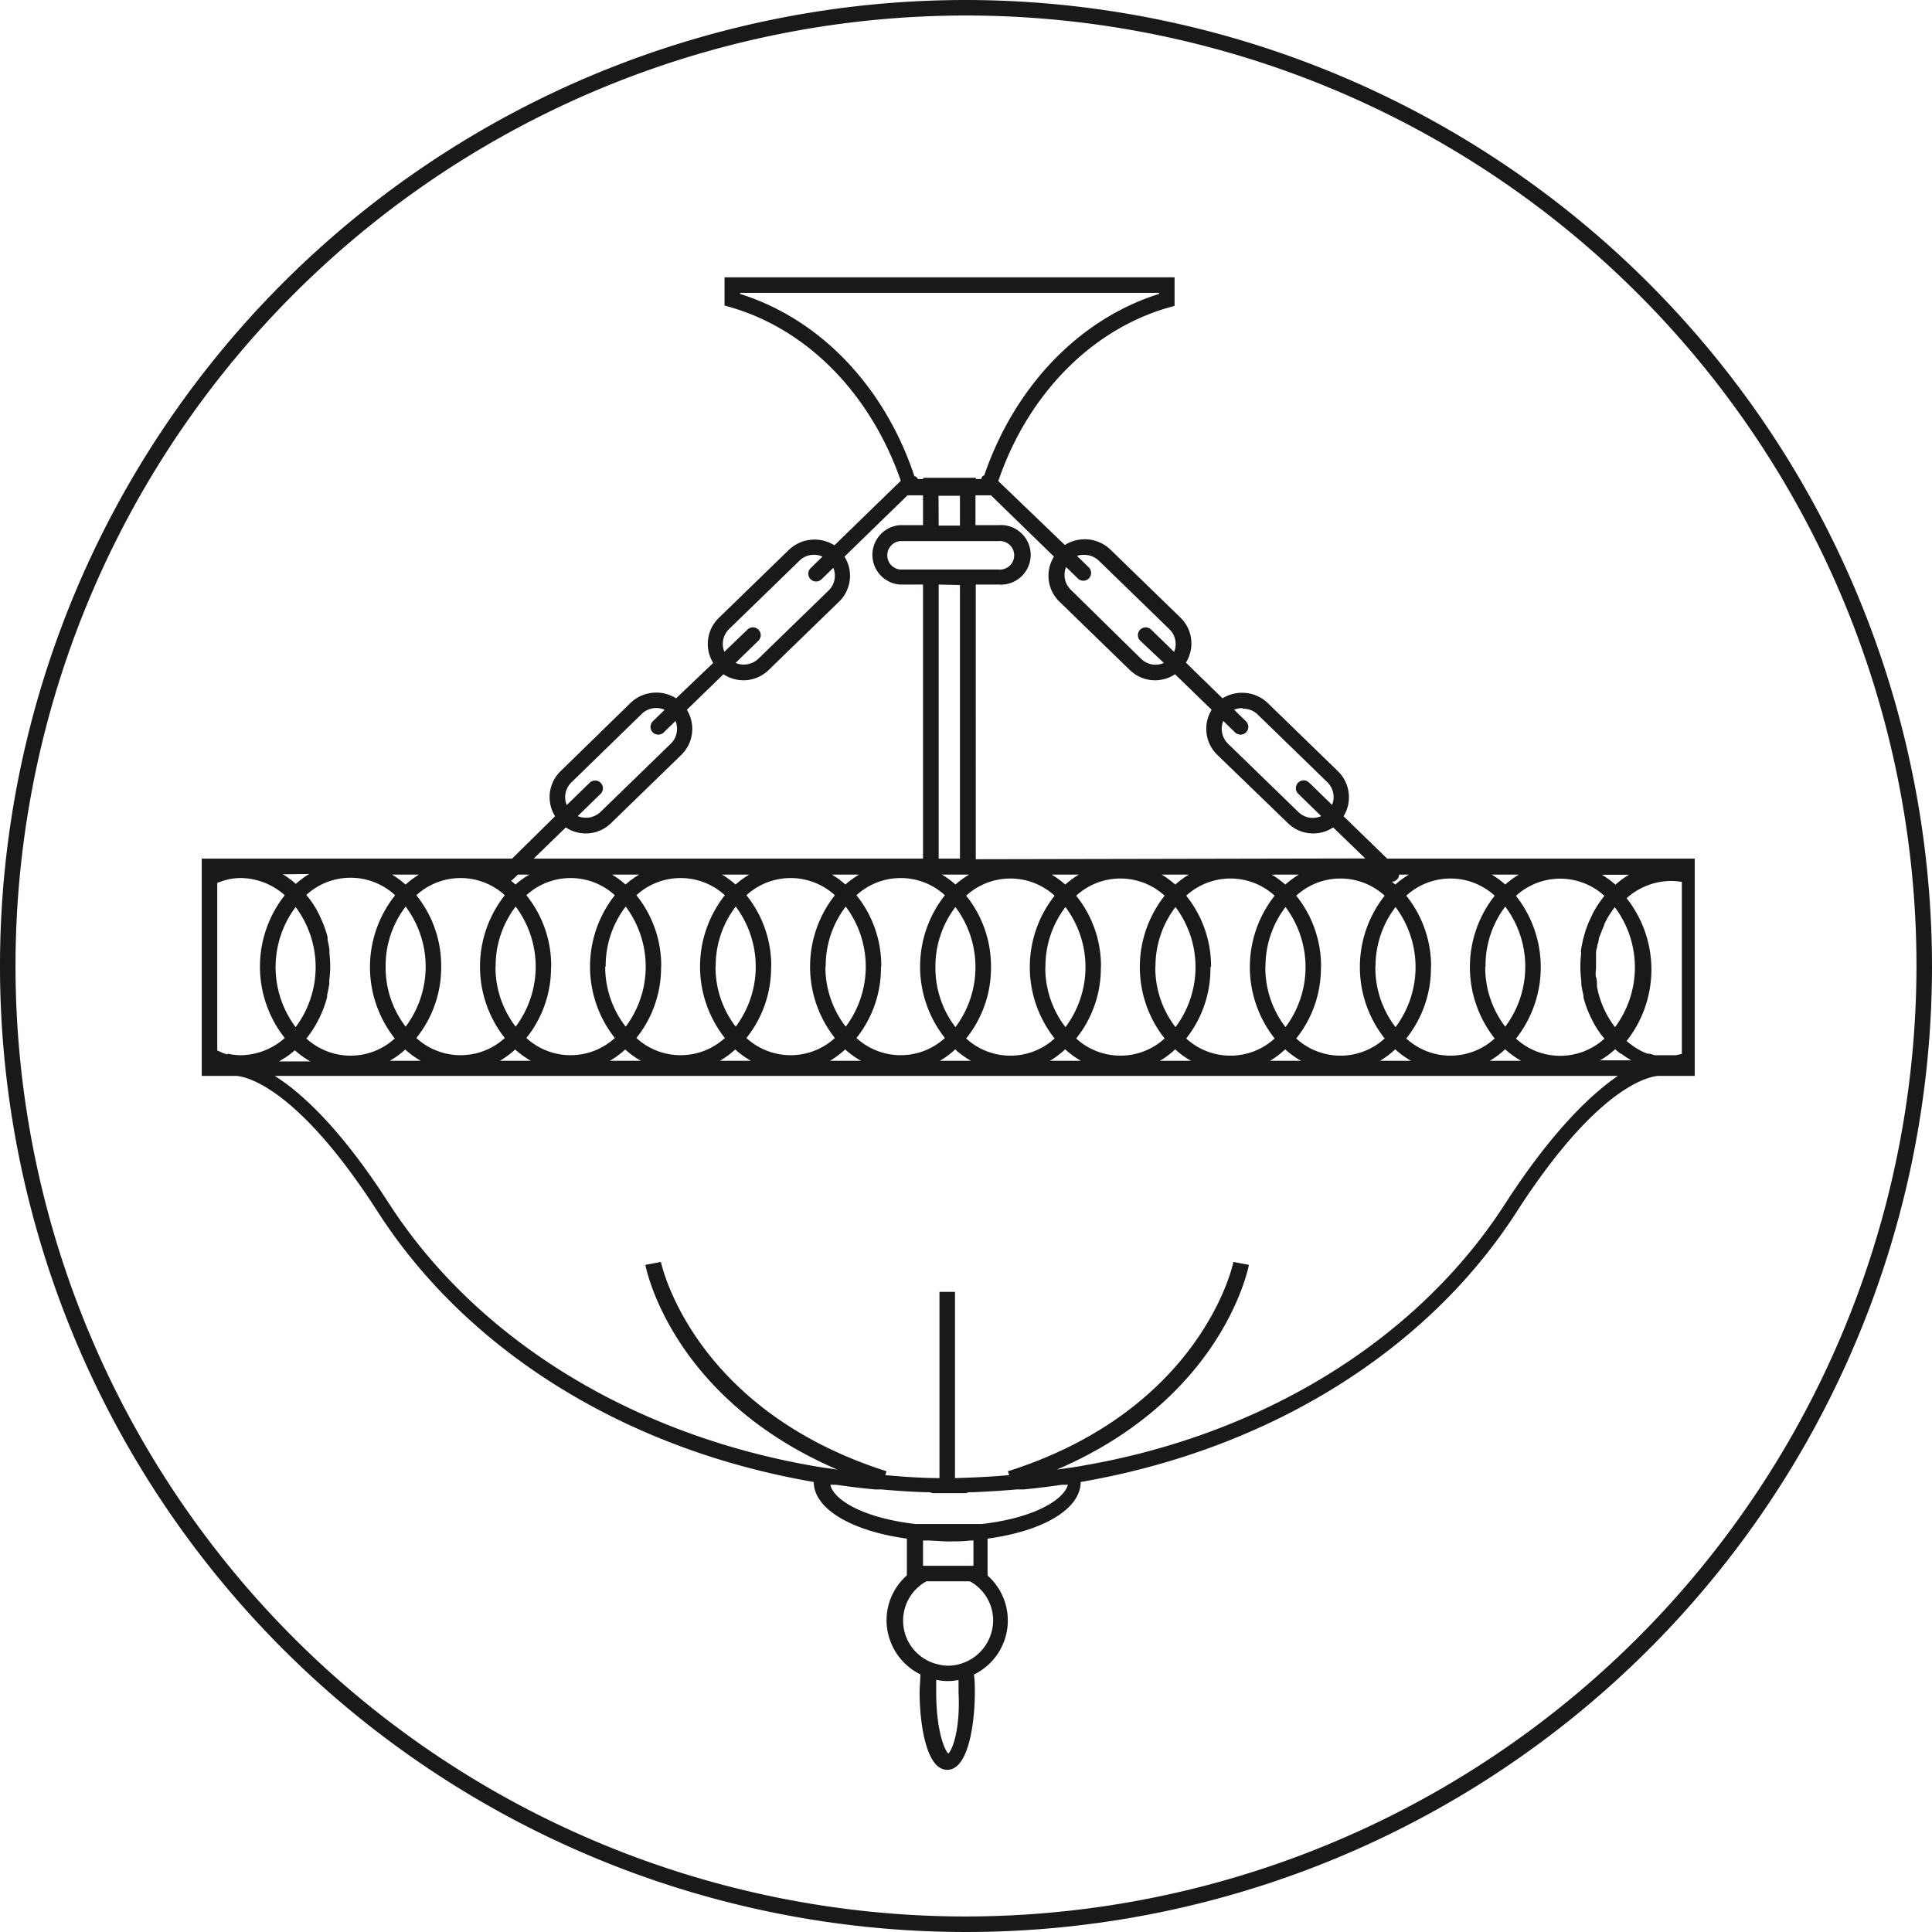 <svg xmlns="http://www.w3.org/2000/svg" viewBox="0 0 124.5 124.5"><defs><style>.cls-1{fill:#1b1819;}</style></defs><title>icon-modern-lamp</title><g id="Layer_2" data-name="Layer 2"><g id="Layer_1-2" data-name="Layer 1"><g id="Режим_изоляции" data-name="Режим изоляции"><path class="cls-1" d="M62.25,0A62.25,62.25,0,1,0,124.5,62.25,62.32,62.32,0,0,0,62.25,0Zm0,123.5A61.25,61.25,0,1,1,123.5,62.25,61.32,61.32,0,0,1,62.25,123.5Z"/><path class="cls-1" d="M89.39,55.33l-2.81-2.73a2.34,2.34,0,0,0-.36-2.9l-4.54-4.41A2.4,2.4,0,0,0,78.78,45l-2.36-2.3a2.32,2.32,0,0,0-.35-2.9l-4.54-4.41a2.4,2.4,0,0,0-2.91-.27L64.33,31c1.91-5.59,6-9.76,11-11.19l.36-.1V17.87h-29v1.82l.36.1c5,1.44,9.05,5.6,11,11.19l-4.28,4.16a2.4,2.4,0,0,0-2.91.27l-4.54,4.41a2.33,2.33,0,0,0-.36,2.9L43.57,45a2.4,2.4,0,0,0-2.91.27L36.12,49.7a2.33,2.33,0,0,0-.35,2.9L33,55.33H13v14h2.17c.37,0,3.74.31,9.18,8.77,5.79,9,16,15.32,28.09,17.4,0,1.72,2.42,3.16,6,3.65v2.24a.5.5,0,0,0,0,.13,3.86,3.86,0,0,0-1.31,2.9,3.91,3.91,0,0,0,2.18,3.48c0,.4-.05.78-.05,1.15,0,1.85.38,5,1.78,5s1.78-3.12,1.78-5c0-.37,0-.75-.06-1.14a3.87,3.87,0,0,0,.88-6.38.46.46,0,0,0,0-.13V99.15c3.63-.49,6-1.93,6-3.65,12.08-2.08,22.3-8.4,28.09-17.4,5.44-8.46,8.81-8.76,9.18-8.77h2.3v-14Zm18.82,12.62L108,68l-.34,0h-.23l-.3,0-.27,0-.22,0-.34-.1-.13,0a3.93,3.93,0,0,1-.4-.17l0,0a4.74,4.74,0,0,1-.95-.65,7.42,7.42,0,0,0,0-9.2,4.34,4.34,0,0,1,2.84-1.11h.07a3.82,3.82,0,0,1,.56.05l.09,0V67.92Zm-93.55,0-.27-.08L14,67.69V56.89l.4-.14.26-.07a4,4,0,0,1,.84-.1,4.34,4.34,0,0,1,2.85,1.11,7.42,7.42,0,0,0,0,9.2A4.34,4.34,0,0,1,15.51,68,4,4,0,0,1,14.67,67.9Zm45.82-36h1.38v1.92H60.49Zm2.38,2.92h1.48a.92.92,0,1,1,0,1.83H58a.92.92,0,0,1,0-1.83h4.85Zm-1,2.83V55.33H60.49V37.67Zm42.22,28.5a6.14,6.14,0,0,1-1.17-2.62c0-.05,0-.11,0-.16s0-.3-.06-.45,0-.43,0-.64,0-.42,0-.62,0-.16,0-.24,0-.24.05-.36,0-.2.07-.3l.06-.26c0-.12.07-.24.11-.35l.06-.16c.05-.14.11-.27.17-.41l0-.05a5.78,5.78,0,0,1,.69-1.12,6.45,6.45,0,0,1,0,7.75Zm-.86-8.25-.11.15a7.16,7.16,0,0,0-.42.67l-.08.17c-.09.18-.18.37-.26.56s-.07.19-.11.29-.11.33-.16.51-.06.21-.08.31-.08.37-.11.56,0,.19,0,.28a7.88,7.88,0,0,0-.05.88,7.59,7.59,0,0,0,.06.87c0,.08,0,.15,0,.23q.05.36.14.7l0,.14a7.06,7.06,0,0,0,.25.78l.08.19q.13.3.28.59l.09.17a6.79,6.79,0,0,0,.42.65l.1.12.13.16a4.22,4.22,0,0,1-5.7,0,7.42,7.42,0,0,0,0-9.2,4.22,4.22,0,0,1,5.7,0ZM24.85,62.29a6.28,6.28,0,0,1,1.29-3.87,6.45,6.45,0,0,1,0,7.74A6.27,6.27,0,0,1,24.85,62.29Zm3.58,0a7.24,7.24,0,0,0-1.6-4.6,4.22,4.22,0,0,1,5.7,0,7.42,7.42,0,0,0,0,9.2,4.22,4.22,0,0,1-5.7,0A7.25,7.25,0,0,0,28.43,62.29Zm3.51,0a6.28,6.28,0,0,1,1.29-3.87,6.45,6.45,0,0,1,0,7.74A6.27,6.27,0,0,1,31.93,62.29Zm3.58,0a7.24,7.24,0,0,0-1.6-4.6,4.22,4.22,0,0,1,5.7,0,7.42,7.42,0,0,0,0,9.2,4.22,4.22,0,0,1-5.7,0A7.25,7.25,0,0,0,35.51,62.29Zm3.51,0a6.28,6.28,0,0,1,1.29-3.87,6.45,6.45,0,0,1,0,7.74A6.27,6.27,0,0,1,39,62.29Zm3.58,0a7.24,7.24,0,0,0-1.6-4.6,4.22,4.22,0,0,1,5.7,0,7.42,7.42,0,0,0,0,9.2,4.22,4.22,0,0,1-5.7,0A7.25,7.25,0,0,0,42.6,62.29Zm3.51,0a6.28,6.28,0,0,1,1.29-3.87,6.45,6.45,0,0,1,0,7.74A6.28,6.28,0,0,1,46.11,62.29Zm3.58,0a7.24,7.24,0,0,0-1.6-4.6,4.22,4.22,0,0,1,5.7,0,7.42,7.42,0,0,0,0,9.2,4.22,4.22,0,0,1-5.7,0A7.25,7.25,0,0,0,49.69,62.29Zm3.51,0a6.28,6.28,0,0,1,1.29-3.87,6.45,6.45,0,0,1,0,7.74A6.28,6.28,0,0,1,53.19,62.29Zm3.58,0a7.24,7.24,0,0,0-1.6-4.6,4.22,4.22,0,0,1,5.7,0,7.42,7.42,0,0,0,0,9.2,4.22,4.22,0,0,1-5.7,0A7.24,7.24,0,0,0,56.77,62.29ZM61.57,57a5.75,5.75,0,0,0-.87-.64h1.75A5.86,5.86,0,0,0,61.57,57Zm-1.29,5.32a6.28,6.28,0,0,1,1.29-3.87,6.45,6.45,0,0,1,0,7.74A6.27,6.27,0,0,1,60.28,62.29Zm3.58,0a7.24,7.24,0,0,0-1.6-4.6,4.22,4.22,0,0,1,5.7,0,7.42,7.42,0,0,0,0,9.2,4.22,4.22,0,0,1-5.7,0A7.24,7.24,0,0,0,63.86,62.29Zm3.51,0a6.28,6.28,0,0,1,1.29-3.87,6.45,6.45,0,0,1,0,7.74A6.27,6.27,0,0,1,67.36,62.29Zm3.58,0a7.24,7.24,0,0,0-1.6-4.6,4.22,4.22,0,0,1,5.7,0,7.42,7.42,0,0,0,0,9.2,4.22,4.22,0,0,1-5.7,0A7.24,7.24,0,0,0,70.94,62.29Zm3.51,0a6.28,6.28,0,0,1,1.29-3.87,6.45,6.45,0,0,1,0,7.74A6.27,6.27,0,0,1,74.45,62.29Zm3.58,0a7.24,7.24,0,0,0-1.6-4.6,4.22,4.22,0,0,1,5.7,0,7.42,7.42,0,0,0,0,9.2,4.22,4.22,0,0,1-5.7,0A7.24,7.24,0,0,0,78,62.29Zm3.51,0a6.28,6.28,0,0,1,1.29-3.87,6.45,6.45,0,0,1,0,7.74A6.27,6.27,0,0,1,81.54,62.29Zm3.58,0a7.24,7.24,0,0,0-1.6-4.6,4.22,4.22,0,0,1,5.7,0,7.42,7.42,0,0,0,0,9.2,4.22,4.22,0,0,1-5.7,0A7.24,7.24,0,0,0,85.12,62.29Zm3.51,0a6.28,6.28,0,0,1,1.29-3.87,6.45,6.45,0,0,1,0,7.74A6.27,6.27,0,0,1,88.63,62.29Zm3.58,0a7.24,7.24,0,0,0-1.6-4.6,4.22,4.22,0,0,1,5.7,0,7.42,7.42,0,0,0,0,9.2,4.22,4.22,0,0,1-5.7,0A7.24,7.24,0,0,0,92.21,62.29Zm3.51,0A6.28,6.28,0,0,1,97,58.42a6.45,6.45,0,0,1,0,7.74A6.27,6.27,0,0,1,95.71,62.29ZM97,57a5.78,5.78,0,0,0-.87-.64h1.75A5.71,5.71,0,0,0,97,57Zm-7.09,0-.21-.18a.48.48,0,0,0,.46-.46h.63A5.73,5.73,0,0,0,89.92,57Zm-7.09,0a5.78,5.78,0,0,0-.87-.64H83.7A5.81,5.81,0,0,0,82.83,57Zm-7.09,0a5.83,5.83,0,0,0-.87-.64h1.75A5.83,5.83,0,0,0,75.74,57Zm-7.09,0a5.78,5.78,0,0,0-.87-.64h1.75A5.81,5.81,0,0,0,68.65,57ZM54.48,57a5.78,5.78,0,0,0-.87-.64h1.75A5.76,5.76,0,0,0,54.48,57ZM47.4,57a5.83,5.83,0,0,0-.87-.64h1.75A5.83,5.83,0,0,0,47.4,57Zm-7.09,0a5.78,5.78,0,0,0-.87-.64h1.75A5.67,5.67,0,0,0,40.31,57Zm-7.09,0-.29-.25.1-.06.34-.33h.74A5.78,5.78,0,0,0,33.22,57Zm-7.09,0a5.78,5.78,0,0,0-.87-.64H27A5.71,5.71,0,0,0,26.14,57Zm-.69.72a7.42,7.42,0,0,0,0,9.2,4.22,4.22,0,0,1-5.7,0l.13-.16.09-.12a6.62,6.62,0,0,0,.42-.66l.09-.17q.15-.28.28-.59l.08-.19a7.13,7.13,0,0,0,.25-.78l0-.14c.06-.23.1-.47.14-.71l0-.23a7.62,7.62,0,0,0,.06-.87,7.52,7.52,0,0,0-.05-.85c0-.08,0-.15,0-.23s-.07-.44-.12-.65l0-.18a7.37,7.37,0,0,0-.24-.76l-.07-.17q-.12-.29-.26-.57l-.1-.2A6.68,6.68,0,0,0,20,58h0l-.26-.33a4.22,4.22,0,0,1,5.7,0Zm-6.39.73a6.45,6.45,0,0,1,0,7.74,6.45,6.45,0,0,1,0-7.74Zm-.93,9.86a5.44,5.44,0,0,0,.58-.38l0,0,.3-.25a5.79,5.79,0,0,0,1,.72H18Zm8-.67a5.79,5.79,0,0,0,1,.72h-2A5.73,5.73,0,0,0,26.14,67.61Zm7.09,0a5.79,5.79,0,0,0,1,.72h-2A5.76,5.76,0,0,0,33.22,67.61Zm7.09,0a5.79,5.79,0,0,0,1,.72h-2A5.76,5.76,0,0,0,40.31,67.61Zm7.09,0a5.79,5.79,0,0,0,1,.72h-2A5.69,5.69,0,0,0,47.4,67.61Zm7.09,0a5.79,5.79,0,0,0,1,.72h-2A5.69,5.69,0,0,0,54.48,67.61Zm7.09,0a5.79,5.79,0,0,0,1,.72h-2A5.73,5.73,0,0,0,61.57,67.61Zm7.09,0a5.82,5.82,0,0,0,1,.72h-2A5.69,5.69,0,0,0,68.65,67.61Zm7.09,0a5.82,5.82,0,0,0,1,.72h-2A5.66,5.66,0,0,0,75.74,67.61Zm7.09,0a5.82,5.82,0,0,0,1,.72h-2A5.69,5.69,0,0,0,82.83,67.61Zm7.09,0a5.82,5.82,0,0,0,1,.72h-2A5.67,5.67,0,0,0,89.92,67.61Zm7.09,0a5.82,5.82,0,0,0,1,.72H96A5.69,5.69,0,0,0,97,67.61Zm7.09,0,.3.25.05,0a5.8,5.8,0,0,0,.57.38l.08.06h-2A5.69,5.69,0,0,0,104.09,67.61Zm.86-11.27a5.73,5.73,0,0,0-.62.43l-.13.11-.12.1a5.86,5.86,0,0,0-.87-.64h1.74Zm-42.09-1V37.67h1.48a1.92,1.92,0,1,0,0-3.83H62.86V31.92h1l4.06,3.95a2.32,2.32,0,0,0,.35,2.9l4.54,4.41a2.33,2.33,0,0,0,2.91.27l2.36,2.29a2.34,2.34,0,0,0,.36,2.9L83,53.05a2.33,2.33,0,0,0,2.91.27l2.07,2Zm17.2-9.7A1.33,1.33,0,0,1,81,46l4.54,4.41a1.34,1.34,0,0,1,.3,1.46l-1.48-1.44a.5.5,0,0,0-.7.72l1.48,1.44a1.33,1.33,0,0,1-1.47-.26l-4.54-4.41a1.33,1.33,0,0,1-.3-1.46l.76.74a.5.5,0,0,0,.35.14.5.5,0,0,0,.35-.86l-.76-.74A1.28,1.28,0,0,1,80.06,45.63ZM69.89,35.76a1.33,1.33,0,0,1,.93.38l4.54,4.41a1.33,1.33,0,0,1,.3,1.46l-1.48-1.44a.5.5,0,0,0-.7.72L75,42.72a1.32,1.32,0,0,1-1.46-.26L69,38a1.33,1.33,0,0,1-.3-1.46l.76.74a.5.5,0,1,0,.7-.72l-.76-.74A1.31,1.31,0,0,1,69.89,35.76ZM47.69,18.94v-.07h27v.07c-5.14,1.62-9.3,5.95-11.27,11.71l-.07,0a.47.47,0,0,0-.12.22h-.34v-.08H59.49v.08h-.34A.48.48,0,0,0,59,30.7l-.07,0C57,24.89,52.84,20.56,47.69,18.94ZM46.58,41.48a1.32,1.32,0,0,1,.4-.94l4.54-4.41A1.32,1.32,0,0,1,53,35.87l-.76.74a.5.5,0,1,0,.7.72l.76-.74a1.33,1.33,0,0,1-.3,1.46l-4.54,4.41a1.37,1.37,0,0,1-1.46.26l1.47-1.43a.5.5,0,1,0-.7-.72L46.68,42A1.27,1.27,0,0,1,46.58,41.48Zm-9.76,8.94L41.36,46a1.33,1.33,0,0,1,1.47-.26l-.76.74a.5.5,0,1,0,.7.72l.76-.74a1.34,1.34,0,0,1-.3,1.46l-4.54,4.41a1.37,1.37,0,0,1-1.46.26l1.47-1.43a.5.5,0,0,0-.7-.72l-1.48,1.44A1.33,1.33,0,0,1,36.82,50.42Zm-.36,2.9a2.33,2.33,0,0,0,2.91-.27l4.54-4.41a2.34,2.34,0,0,0,.35-2.9l2.36-2.29a2.33,2.33,0,0,0,2.91-.27l4.54-4.41a2.32,2.32,0,0,0,.35-2.9l4.06-3.95h1v1.92H58a1.92,1.92,0,0,0,0,3.83h1.48V55.33H34.39Zm-16.53,3a5.78,5.78,0,0,0-.87.64l-.1-.09-.13-.11a5.9,5.9,0,0,0-.6-.42l0,0ZM62.73,99.27v1.63H59.48V99.27h.18c.48,0,1,.06,1.44.06h0c.48,0,1,0,1.44-.06ZM61.11,113c-.26-.23-.78-1.54-.78-3.95,0-.26,0-.52,0-.8h0a3.67,3.67,0,0,0,.72.08h0a3.73,3.73,0,0,0,.72-.07h0c0,.27,0,.54,0,.8C61.89,111.46,61.37,112.77,61.11,113ZM64,104.43a2.94,2.94,0,0,1-2.91,2.91,2.73,2.73,0,0,1-.65-.09,3.16,3.16,0,0,1-.37-.11,2.89,2.89,0,0,1-.37-5.24h2.8A2.88,2.88,0,0,1,64,104.43Zm-.75-6.22H59c-3.37-.39-5.28-1.55-5.49-2.53l.38,0c.81.12,1.64.22,2.48.3l.42,0q1.4.13,2.84.18l.3,0a.5.5,0,0,0,.24.06h2a.5.5,0,0,0,.24-.06l.3,0q1.43-.06,2.83-.18l.43,0c.83-.08,1.65-.18,2.46-.3l.39,0C68.54,96.66,66.64,97.82,63.26,98.21ZM97,77.56c-5.71,8.88-15.88,15.1-27.89,17l-1,.14c10.58-4.55,12.3-12.82,12.37-13.19l-1-.19c0,.09-2,9.51-14.53,13.49l.08.25c-1.15.1-2.31.16-3.49.19v-12h-1v12c-1.18,0-2.34-.09-3.49-.19l.08-.25c-12.54-4-14.52-13.4-14.54-13.49l-1,.19c.07.38,1.79,8.64,12.37,13.19l-1-.14h0c-12-1.95-22.18-8.16-27.89-17-3.1-4.82-5.62-7.13-7.37-8.23h86.56C102.64,70.44,100.12,72.74,97,77.56Z"/></g></g></g></svg>